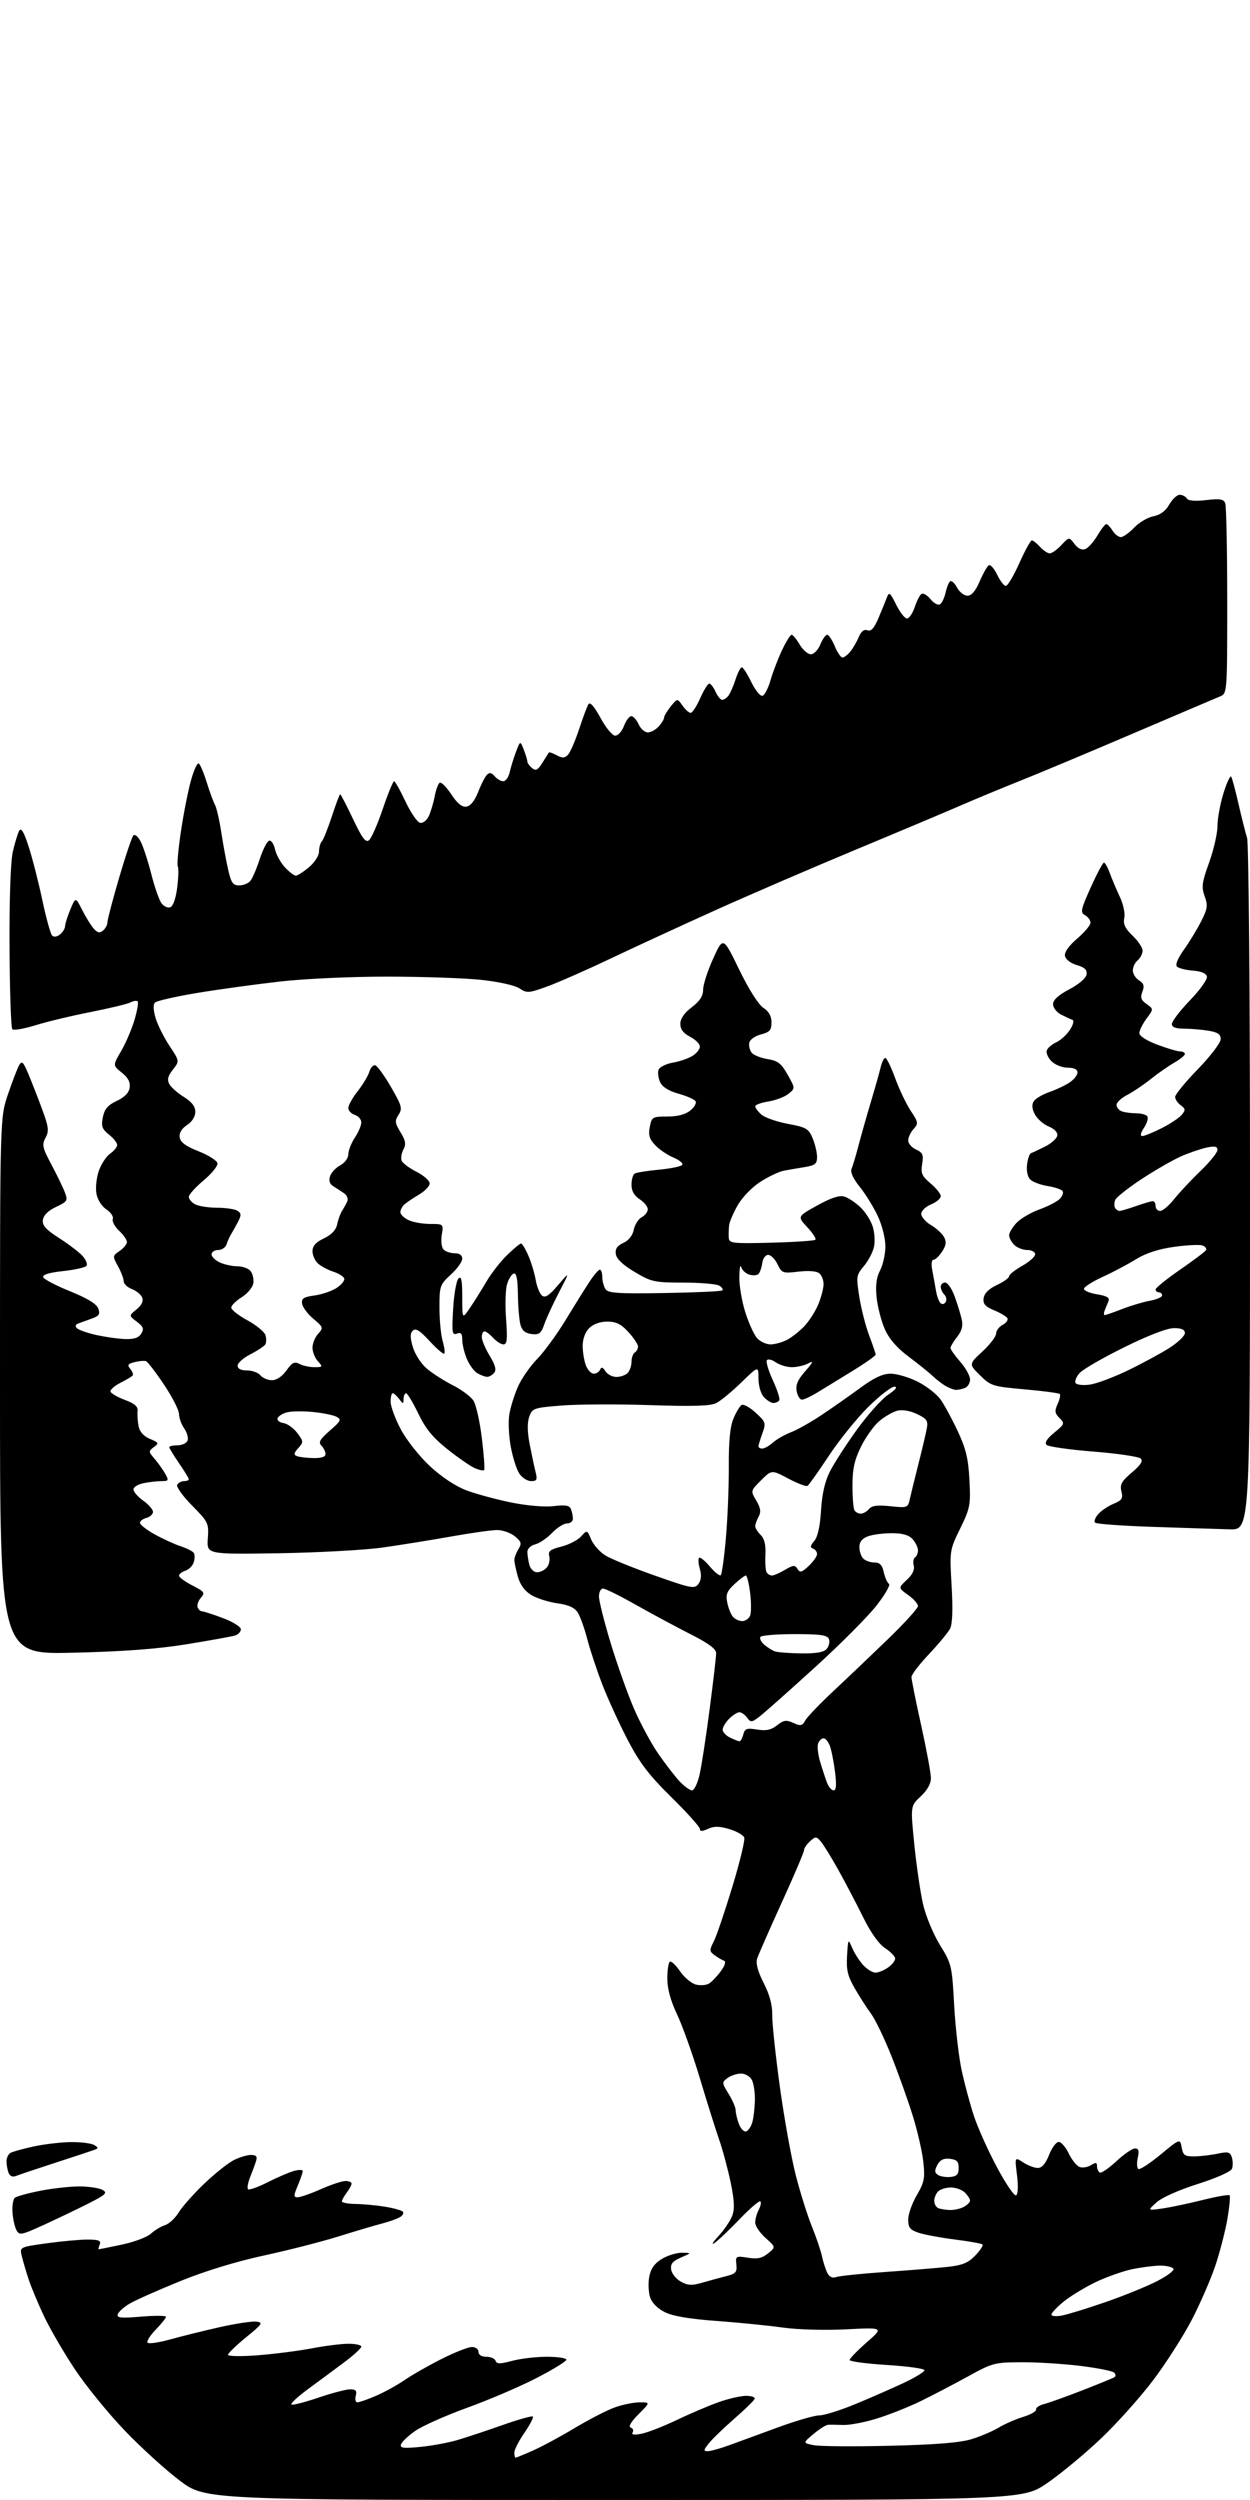 <?xml version="1.0" encoding="UTF-8" standalone="no"?>
<svg 
  version="1.1" 
  xmlns="http://www.w3.org/2000/svg" 
  xmlns:xlink="http://www.w3.org/1999/xlink" 
  xmlns:svg="http://www.w3.org/2000/svg"
  xmlns:rdf="http://www.w3.org/1999/02/22-rdf-syntax-ns#"
  xmlns:cc="http://creativecommons.org/ns#"
  xmlns:dc="http://purl.org/dc/elements/1.1/"
  viewBox="0 0 384 768"
  width="384"
  height="768"
>
<style>svg {background-color: white; }</style>"
<path stroke="none" fill="black" fill-rule="evenodd" d="M188.65,768.00C63.12,768.00 63.12,768.00 55.23,762.05C50.89,758.78 43.27,751.85 38.30,746.65C33.32,741.45 26.51,733.08 23.15,728.06C19.79,723.04 15.50,715.69 13.61,711.72C11.72,707.75 9.52,702.48 8.72,700.00C7.92,697.52 6.99,694.33 6.65,692.90C6.04,690.32 6.11,690.29 14.27,689.15C18.80,688.52 24.46,688.00 26.86,688.00C30.32,688.00 31.10,688.31 30.64,689.50C30.32,690.33 30.16,691.00 30.28,691.00C30.40,691.00 33.59,690.35 37.37,689.56C41.15,688.77 45.20,687.25 46.37,686.18C47.54,685.11 49.49,683.93 50.70,683.56C51.91,683.20 53.81,681.43 54.92,679.63C56.03,677.83 59.55,673.87 62.75,670.82C65.94,667.77 69.99,664.54 71.73,663.64C73.47,662.74 75.88,662.00 77.07,662.00C78.67,662.00 79.09,662.46 78.70,663.75C78.41,664.71 77.59,666.95 76.88,668.71C76.17,670.48 75.86,672.20 76.20,672.53C76.53,672.86 79.20,671.92 82.14,670.43C85.08,668.94 88.72,667.37 90.24,666.93C91.76,666.50 93.00,666.50 93.00,666.95C93.00,667.39 92.32,669.39 91.49,671.38C90.15,674.57 90.15,675.00 91.46,675.00C92.27,675.00 95.49,673.88 98.60,672.50C101.71,671.12 105.09,670.00 106.12,670.00C107.16,670.00 108.00,670.36 108.00,670.81C108.00,671.25 107.34,672.49 106.53,673.56C105.72,674.63 105.05,675.84 105.03,676.25C105.01,676.66 106.91,677.03 109.25,677.06C111.59,677.09 115.64,677.47 118.26,677.90C120.88,678.33 123.34,679.01 123.73,679.40C124.12,679.79 123.78,680.53 122.97,681.05C122.16,681.57 119.70,682.46 117.50,683.03C115.30,683.60 109.22,685.40 104.00,687.03C98.78,688.66 88.42,691.31 81.00,692.91C72.62,694.72 62.88,697.70 55.32,700.78C48.62,703.51 41.68,706.59 39.90,707.63C38.12,708.67 36.45,710.15 36.19,710.92C35.81,712.07 37.07,712.20 43.36,711.67C47.56,711.32 51.00,711.34 51.00,711.72C51.00,712.09 49.57,713.88 47.82,715.69C46.07,717.49 44.96,719.29 45.35,719.69C45.75,720.08 48.87,719.62 52.29,718.67C55.70,717.72 62.52,716.03 67.43,714.92C72.35,713.81 77.44,713.04 78.75,713.20C80.91,713.47 80.62,713.92 75.62,718.00C72.58,720.48 70.08,722.90 70.05,723.38C70.02,723.87 74.04,723.94 79.24,723.54C84.32,723.14 91.78,722.18 95.83,721.41C99.87,720.63 104.94,720.00 107.09,720.00C109.24,720.00 111.00,720.40 111.00,720.88C111.00,721.36 108.64,723.53 105.75,725.69C102.86,727.85 97.82,731.59 94.55,733.99C91.28,736.40 89.04,738.51 89.59,738.70C90.13,738.88 93.90,737.89 97.96,736.51C102.03,735.13 106.35,734.00 107.58,734.00C109.32,734.00 109.70,734.44 109.29,736.00C109.00,737.10 109.23,738.00 109.80,738.00C110.37,738.00 112.92,737.11 115.47,736.01C118.01,734.92 121.99,732.73 124.30,731.15C126.61,729.56 131.75,726.63 135.73,724.63C139.70,722.63 143.86,721.00 144.98,721.00C146.11,721.00 147.00,721.66 147.00,722.50C147.00,723.42 147.94,724.00 149.42,724.00C150.75,724.00 152.02,724.56 152.25,725.25C152.58,726.25 153.60,726.25 157.35,725.25C159.92,724.56 164.72,724.00 168.01,724.00C171.31,724.00 174.00,724.40 174.00,724.90C174.00,725.39 169.88,727.92 164.85,730.52C159.83,733.12 150.26,737.22 143.60,739.63C136.95,742.04 129.74,745.25 127.58,746.76C125.42,748.27 123.45,750.13 123.19,750.91C122.81,752.06 123.88,752.20 129.11,751.69C132.63,751.35 137.75,750.40 140.50,749.59C143.25,748.78 149.48,746.71 154.35,744.99C159.22,743.27 163.42,742.09 163.70,742.36C163.97,742.64 162.80,744.88 161.10,747.36C159.39,749.84 158.00,752.57 158.00,753.43C158.00,754.29 158.17,755.00 158.37,755.00C158.58,755.00 160.94,754.04 163.62,752.86C166.31,751.68 172.14,748.54 176.58,745.87C181.03,743.21 186.59,740.35 188.96,739.52C191.32,738.68 194.72,738.00 196.53,738.00C199.80,738.00 199.80,738.00 196.15,741.66C193.85,743.97 192.96,745.48 193.76,745.75C194.45,745.98 194.71,746.65 194.35,747.24C193.90,747.97 194.78,748.10 197.09,747.64C198.97,747.27 203.88,745.35 208.00,743.38C212.12,741.40 217.93,738.94 220.91,737.89C223.88,736.85 227.63,736.00 229.24,736.00C230.85,736.00 232.02,736.42 231.83,736.93C231.65,737.44 228.82,740.20 225.54,743.06C222.26,745.93 218.74,749.33 217.72,750.63C216.10,752.69 216.06,753.00 217.45,753.00C218.33,753.00 221.40,752.14 224.27,751.08C227.15,750.03 233.91,747.55 239.29,745.58C244.68,743.61 250.28,742.00 251.75,742.00C253.22,742.00 258.26,740.41 262.96,738.46C267.66,736.51 274.31,733.59 277.75,731.97C281.19,730.35 284.00,728.62 284.00,728.13C284.00,727.64 278.82,726.92 272.50,726.52C266.18,726.13 261.00,725.44 261.00,724.99C261.00,724.55 263.36,722.11 266.25,719.58C271.50,714.98 271.50,714.98 260.00,715.57C253.38,715.90 245.11,715.68 240.50,715.03C236.10,714.41 226.96,713.50 220.19,713.00C211.86,712.40 206.70,711.52 204.24,710.30C201.99,709.18 200.27,707.44 199.70,705.70C199.21,704.15 199.09,701.32 199.45,699.40C199.92,696.93 201.05,695.33 203.30,693.96C205.06,692.88 207.85,692.02 209.50,692.04C212.50,692.08 212.50,692.08 209.18,693.52C206.62,694.63 205.93,695.48 206.18,697.20C206.36,698.43 207.69,700.10 209.14,700.91C211.28,702.10 212.53,702.17 215.64,701.27C217.76,700.65 221.07,699.75 223.00,699.26C226.04,698.50 226.46,698.02 226.21,695.67C225.93,693.06 226.05,692.99 229.73,693.57C232.66,694.04 234.11,693.73 235.94,692.25C238.33,690.31 238.33,690.31 235.17,687.49C233.42,685.94 232.00,683.81 232.00,682.77C232.00,681.72 232.49,679.96 233.08,678.85C233.68,677.74 233.90,676.57 233.59,676.26C233.27,675.94 230.43,678.38 227.26,681.68C224.09,684.97 220.60,688.29 219.50,689.04C218.40,689.80 218.93,688.86 220.69,686.96C222.44,685.06 224.35,682.24 224.94,680.69C225.72,678.60 225.61,676.02 224.48,670.54C223.64,666.50 222.05,660.56 220.94,657.35C219.82,654.13 217.14,645.60 214.98,638.38C212.81,631.17 209.68,622.39 208.02,618.88C206.00,614.61 205.00,610.95 205.00,607.81C205.00,605.23 205.35,602.90 205.78,602.63C206.21,602.37 207.63,603.70 208.92,605.59C210.22,607.48 212.41,609.32 213.79,609.66C215.18,610.01 217.00,609.86 217.85,609.32C218.70,608.78 220.32,607.08 221.45,605.53C222.74,603.76 223.09,602.57 222.39,602.32C221.78,602.11 220.49,601.35 219.52,600.64C217.92,599.47 217.90,599.10 219.26,596.43C220.09,594.82 222.65,587.28 224.96,579.68C227.27,572.08 228.92,565.24 228.63,564.48C228.34,563.73 226.28,562.57 224.05,561.90C220.99,560.98 219.38,560.96 217.50,561.82C215.66,562.66 215.00,562.66 215.00,561.84C215.00,561.22 211.06,556.84 206.25,552.10C199.31,545.26 196.53,541.61 192.82,534.49C190.24,529.54 186.74,521.90 185.04,517.50C183.34,513.10 181.26,506.80 180.40,503.50C179.55,500.20 178.23,496.53 177.47,495.35C176.50,493.84 174.62,493.00 171.18,492.53C168.49,492.15 164.90,491.01 163.20,489.98C161.17,488.74 159.77,486.82 159.07,484.30C158.49,482.21 158.01,479.93 158.01,479.24C158.00,478.54 158.56,477.05 159.25,475.92C160.33,474.15 160.18,473.61 158.14,471.93C156.84,470.87 154.37,470.01 152.64,470.03C150.91,470.05 144.55,470.95 138.50,472.03C132.45,473.11 123.00,474.63 117.50,475.41C112.00,476.18 97.60,476.97 85.50,477.16C63.50,477.50 63.50,477.50 63.84,472.63C64.18,467.92 64.01,467.57 58.98,462.48C56.10,459.56 54.07,456.70 54.44,456.10C54.81,455.49 55.77,455.00 56.56,455.00C57.35,455.00 58.00,454.74 58.00,454.43C58.00,454.12 56.65,451.90 55.00,449.50C53.35,447.10 52.00,444.88 52.00,444.57C52.00,444.26 53.14,444.00 54.53,444.00C55.92,444.00 57.31,443.35 57.62,442.55C57.93,441.75 57.46,440.07 56.59,438.82C55.72,437.58 55.00,435.59 55.00,434.41C55.00,433.23 52.93,429.17 50.40,425.38C47.87,421.60 45.37,418.34 44.86,418.15C44.34,417.96 42.77,418.09 41.37,418.44C39.25,418.97 39.03,419.33 40.05,420.57C40.73,421.38 41.03,422.30 40.72,422.61C40.41,422.92 38.70,423.92 36.92,424.84C35.14,425.75 33.81,426.95 33.95,427.50C34.10,428.05 36.09,429.20 38.36,430.05C41.45,431.21 42.44,432.11 42.27,433.55C42.15,434.62 42.29,436.69 42.58,438.15C42.93,439.88 44.15,441.23 46.07,442.03C48.80,443.16 48.89,443.36 47.27,444.55C45.59,445.77 45.60,445.96 47.50,448.17C48.60,449.45 50.07,451.51 50.76,452.75C51.91,454.81 51.81,455.00 49.63,455.00C48.32,455.00 45.84,455.28 44.13,455.62C42.41,455.97 41.00,456.84 41.00,457.56C41.00,458.28 42.35,459.83 44.00,461.00C45.65,462.17 47.00,463.73 47.00,464.45C47.00,465.17 46.10,466.00 45.00,466.29C43.90,466.58 43.00,467.27 43.00,467.82C43.00,468.38 45.01,469.95 47.47,471.33C49.93,472.70 53.52,474.35 55.45,474.99C57.39,475.62 59.23,476.57 59.55,477.08C59.87,477.60 59.85,478.89 59.51,479.96C59.17,481.02 58.02,482.18 56.95,482.52C55.88,482.86 55.00,483.55 55.00,484.05C55.00,484.55 56.84,485.90 59.09,487.05C62.79,488.94 63.05,489.30 61.72,490.82C60.92,491.74 60.46,493.06 60.71,493.75C60.96,494.44 61.56,495.00 62.05,495.00C62.53,495.00 65.42,495.93 68.46,497.07C71.51,498.21 74.00,499.76 74.00,500.50C74.00,501.25 73.21,502.11 72.25,502.42C71.29,502.72 64.65,503.92 57.50,505.09C48.31,506.58 37.99,507.35 22.25,507.72C-0.00,508.24 -0.00,508.24 -0.00,425.79C-0.00,343.35 -0.00,343.35 2.43,336.22C3.76,332.30 5.30,328.28 5.85,327.30C6.72,325.75 7.12,326.13 8.75,330.00C9.79,332.48 11.68,337.34 12.96,340.80C14.96,346.23 15.10,347.44 13.99,349.52C12.84,351.67 13.04,352.59 15.79,357.75C17.49,360.94 19.35,364.78 19.92,366.28C20.88,368.83 20.71,369.12 17.23,370.76C14.84,371.88 13.39,373.30 13.18,374.72C12.94,376.46 14.03,377.68 18.18,380.35C21.11,382.23 24.33,384.69 25.35,385.82C26.36,386.95 26.93,388.30 26.61,388.82C26.29,389.34 23.07,390.08 19.46,390.47C15.16,390.93 13.02,391.57 13.26,392.34C13.47,392.98 17.18,394.93 21.52,396.68C26.83,398.83 29.66,400.55 30.18,401.96C30.82,403.68 30.46,404.25 28.23,405.06C26.73,405.61 24.86,406.29 24.08,406.56C23.18,406.88 23.01,407.41 23.62,408.02C24.15,408.55 26.81,409.49 29.54,410.10C32.27,410.71 36.25,411.28 38.38,411.36C41.13,411.46 42.59,410.98 43.38,409.71C44.30,408.24 44.06,407.58 42.04,406.04C39.57,404.17 39.57,404.17 41.95,402.24C43.50,400.98 44.11,399.73 43.69,398.64C43.34,397.72 41.91,396.54 40.53,396.01C39.14,395.48 38.00,394.40 38.00,393.61C38.00,392.81 37.21,390.74 36.25,389.00C34.54,385.89 34.55,385.80 36.75,384.29C37.99,383.45 39.00,382.21 39.00,381.55C39.00,380.89 37.91,379.32 36.57,378.07C35.24,376.81 34.37,375.19 34.65,374.47C34.93,373.74 34.04,372.42 32.68,371.53C31.25,370.59 29.96,368.56 29.62,366.70C29.30,364.94 29.63,361.79 30.35,359.71C31.08,357.63 32.64,355.24 33.83,354.40C35.03,353.57 36.00,352.37 36.00,351.73C36.00,351.10 34.86,349.66 33.47,348.54C31.34,346.83 31.04,345.97 31.60,343.19C32.11,340.68 33.14,339.48 35.89,338.19C38.30,337.06 39.61,335.70 39.84,334.10C40.07,332.44 39.34,331.05 37.41,329.51C34.64,327.30 34.64,327.30 37.21,322.90C38.62,320.48 40.47,316.18 41.31,313.34C42.15,310.50 42.59,307.93 42.29,307.62C41.99,307.32 41.01,307.46 40.12,307.93C39.23,308.40 33.69,309.74 27.81,310.90C21.93,312.06 14.29,313.90 10.83,314.98C7.37,316.05 4.20,316.60 3.79,316.19C3.38,315.78 2.99,304.43 2.93,290.97C2.86,275.88 3.25,264.62 3.95,261.59C4.57,258.89 5.45,256.01 5.91,255.20C6.50,254.14 7.34,255.55 8.81,260.11C9.95,263.62 11.84,271.00 13.00,276.50C14.16,282.00 15.52,286.91 16.01,287.41C16.55,287.95 17.53,287.80 18.46,287.04C19.31,286.33 20.00,285.19 20.00,284.50C20.00,283.81 20.72,281.51 21.61,279.39C23.22,275.54 23.22,275.54 25.23,279.52C26.33,281.71 27.93,284.29 28.77,285.25C29.93,286.57 30.63,286.72 31.65,285.87C32.39,285.26 33.00,284.12 33.00,283.34C33.00,282.57 34.61,276.43 36.57,269.72C38.54,263.00 40.52,257.11 40.99,256.64C41.45,256.16 42.47,257.05 43.27,258.64C44.06,260.21 45.51,264.70 46.50,268.60C47.50,272.51 48.89,276.50 49.61,277.48C50.32,278.45 51.54,279.01 52.33,278.70C53.19,278.37 54.02,275.96 54.44,272.60C54.83,269.54 54.90,266.65 54.62,266.19C54.33,265.73 54.76,260.88 55.58,255.42C56.39,249.97 57.78,242.92 58.66,239.77C59.53,236.62 60.61,234.26 61.05,234.53C61.49,234.80 62.58,237.38 63.48,240.26C64.37,243.14 65.52,246.26 66.02,247.19C66.53,248.12 67.41,251.95 67.98,255.69C68.55,259.44 69.51,264.64 70.11,267.25C71.02,271.21 71.58,272.00 73.48,272.00C74.73,272.00 76.28,271.37 76.91,270.61C77.55,269.84 78.84,266.84 79.78,263.93C80.73,261.03 82.02,258.48 82.66,258.27C83.30,258.06 84.11,259.23 84.47,260.87C84.83,262.50 86.20,265.00 87.51,266.42C88.83,267.84 90.34,269.00 90.88,269.00C91.41,269.00 93.23,267.83 94.92,266.41C96.65,264.96 98.00,262.85 98.00,261.61C98.00,260.39 98.39,258.97 98.88,258.45C99.36,257.93 100.74,254.46 101.96,250.75C103.17,247.04 104.32,244.00 104.50,244.00C104.69,244.00 106.47,247.42 108.45,251.60C111.30,257.59 112.34,258.97 113.38,258.10C114.11,257.50 116.00,253.18 117.59,248.50C119.17,243.83 120.74,240.00 121.06,240.00C121.38,240.00 122.96,242.81 124.57,246.24C126.18,249.67 128.21,252.61 129.07,252.78C129.96,252.95 131.13,252.01 131.76,250.63C132.37,249.28 133.18,246.56 133.55,244.58C133.92,242.60 134.61,240.74 135.08,240.45C135.54,240.16 137.14,241.77 138.63,244.01C140.50,246.85 141.93,248.00 143.29,247.80C144.54,247.61 145.85,245.97 146.90,243.28C147.80,240.96 149.02,238.58 149.61,237.99C150.38,237.22 151.05,237.36 151.96,238.46C152.67,239.31 153.86,240.00 154.60,240.00C155.35,240.00 156.23,238.76 156.57,237.25C156.90,235.74 157.77,232.93 158.50,231.00C159.82,227.50 159.82,227.50 160.91,230.32C161.51,231.86 162.00,233.50 162.00,233.94C162.00,234.39 162.64,235.29 163.43,235.94C164.59,236.91 165.20,236.60 166.63,234.32C167.60,232.77 168.49,231.35 168.61,231.17C168.73,230.99 169.82,231.37 171.03,232.02C172.77,232.95 173.50,232.91 174.50,231.85C175.19,231.11 176.72,227.57 177.90,224.00C179.07,220.43 180.37,216.96 180.79,216.31C181.27,215.55 182.61,217.09 184.49,220.56C186.12,223.58 188.13,226.00 189.00,226.00C189.86,226.00 191.07,224.65 191.69,223.00C192.32,221.35 193.33,220.00 193.93,220.00C194.54,220.00 195.56,221.12 196.18,222.50C196.81,223.88 198.08,225.00 199.01,225.00C199.93,225.00 201.43,224.18 202.35,223.17C203.26,222.17 204.01,220.93 204.02,220.42C204.03,219.91 204.95,218.38 206.06,217.00C208.08,214.50 208.08,214.50 209.66,216.75C210.53,217.99 211.66,219.00 212.18,219.00C212.69,219.00 214.01,216.97 215.10,214.50C216.20,212.03 217.45,210.00 217.89,210.00C218.32,210.00 219.19,211.13 219.82,212.50C220.44,213.88 221.36,215.00 221.86,215.00C222.35,215.00 223.20,214.44 223.75,213.75C224.29,213.06 225.28,210.81 225.95,208.75C226.61,206.69 227.48,205.00 227.88,205.00C228.28,205.00 229.60,207.06 230.82,209.58C232.05,212.09 233.59,213.97 234.25,213.75C234.91,213.53 236.03,211.36 236.72,208.92C237.42,206.49 239.00,202.36 240.23,199.75C241.46,197.14 242.79,195.00 243.18,195.00C243.57,195.00 244.68,196.35 245.66,198.00C246.63,199.65 248.18,201.00 249.09,201.00C250.01,201.00 251.32,199.65 252.00,198.00C252.68,196.35 253.63,195.00 254.11,195.00C254.58,195.00 255.63,196.57 256.44,198.50C257.24,200.42 258.30,202.00 258.79,202.00C259.29,202.00 260.35,201.21 261.15,200.25C261.96,199.29 263.14,197.27 263.78,195.77C264.56,193.93 265.44,193.23 266.48,193.63C267.59,194.06 268.53,193.00 269.87,189.86C270.89,187.46 272.06,184.60 272.47,183.50C273.11,181.76 273.47,182.05 275.30,185.75C276.45,188.09 277.95,190.00 278.62,190.00C279.29,190.00 280.36,188.43 281.00,186.51C281.63,184.60 282.58,182.76 283.10,182.44C283.63,182.11 284.87,182.85 285.87,184.08C286.86,185.31 288.16,186.02 288.76,185.65C289.36,185.28 290.14,183.64 290.50,182.00C290.86,180.36 291.50,178.81 291.93,178.55C292.35,178.28 293.29,179.18 294.02,180.53C294.74,181.89 296.18,183.00 297.20,183.00C298.46,183.00 299.69,181.56 300.95,178.61C301.99,176.20 303.25,173.97 303.75,173.65C304.26,173.34 305.41,174.64 306.32,176.54C307.23,178.44 308.43,180.00 308.99,180.00C309.55,180.00 311.42,176.85 313.14,173.00C314.86,169.15 316.59,166.00 316.98,166.00C317.37,166.00 318.50,166.90 319.50,168.00C320.50,169.10 321.84,170.00 322.48,170.00C323.12,170.00 324.73,168.86 326.04,167.46C328.43,164.92 328.43,164.92 330.09,167.11C331.14,168.52 332.34,169.08 333.39,168.68C334.30,168.33 335.97,166.46 337.12,164.52C338.26,162.59 339.49,161.00 339.86,161.00C340.22,161.00 341.08,161.90 341.77,163.00C342.45,164.10 343.60,165.00 344.32,165.00C345.04,165.00 346.88,163.69 348.41,162.09C349.94,160.49 352.61,158.92 354.35,158.59C356.44,158.19 358.07,156.98 359.20,154.99C360.14,153.35 361.58,152.00 362.39,152.00C363.21,152.00 364.19,152.50 364.58,153.12C365.03,153.85 367.09,154.03 370.53,153.63C374.78,153.13 375.90,153.31 376.39,154.59C376.73,155.45 377.00,168.96 377.00,184.60C377.00,213.04 377.00,213.04 374.75,213.96C373.51,214.47 361.48,219.60 348.00,225.36C334.52,231.13 319.00,237.63 313.50,239.82C308.00,242.01 299.90,245.37 295.50,247.28C291.10,249.20 276.48,255.36 263.00,260.97C249.53,266.58 229.95,275.02 219.50,279.74C209.05,284.46 194.61,291.12 187.40,294.55C180.20,297.98 171.54,301.79 168.17,303.02C162.41,305.12 161.88,305.15 159.55,303.62C158.10,302.68 153.15,301.58 147.78,301.01C142.67,300.47 129.72,300.03 119.00,300.02C107.96,300.01 93.64,300.66 86.00,301.53C78.58,302.37 67.12,303.95 60.53,305.04C53.95,306.14 48.14,307.46 47.62,307.98C47.01,308.59 47.08,310.34 47.81,312.77C48.44,314.87 50.36,318.70 52.06,321.28C55.17,325.97 55.17,325.97 53.11,328.59C51.57,330.54 51.29,331.67 52.01,333.02C52.54,334.01 54.56,335.80 56.49,336.99C58.92,338.50 60.00,339.90 60.00,341.56C60.00,343.02 59.01,344.60 57.45,345.62C55.80,346.71 55.01,348.04 55.20,349.39C55.41,350.89 57.06,352.11 61.00,353.67C64.03,354.88 66.64,356.52 66.80,357.33C66.97,358.14 65.06,360.52 62.55,362.62C60.05,364.71 58.00,366.99 58.00,367.68C58.00,368.37 58.87,369.40 59.93,369.96C61.00,370.53 64.04,371.01 66.68,371.02C69.33,371.02 72.15,371.44 72.94,371.94C74.11,372.68 74.16,373.30 73.20,375.18C72.55,376.46 71.59,378.18 71.08,379.00C70.57,379.82 69.90,381.29 69.60,382.25C69.31,383.21 68.15,384.00 67.03,384.00C65.91,384.00 65.00,384.60 65.00,385.34C65.00,386.08 66.15,387.20 67.55,387.84C68.95,388.48 71.37,389.00 72.92,389.00C74.48,389.00 76.29,389.65 76.95,390.44C77.61,391.24 78.01,392.92 77.83,394.18C77.65,395.44 76.06,397.37 74.29,398.48C72.52,399.59 71.06,401.03 71.04,401.69C71.02,402.34 73.24,404.09 75.98,405.59C78.72,407.08 81.22,409.13 81.54,410.14C81.87,411.15 81.84,412.44 81.50,413.01C81.15,413.57 79.09,414.93 76.93,416.03C74.77,417.14 73.00,418.71 73.00,419.52C73.00,420.48 74.00,421.00 75.88,421.00C77.46,421.00 79.32,421.67 80.00,422.50C80.68,423.32 82.28,424.00 83.55,424.00C84.98,424.00 86.68,422.85 88.00,421.00C89.74,418.55 90.48,418.19 92.00,419.00C93.03,419.55 95.09,420.00 96.59,420.00C99.16,420.00 99.22,419.90 97.65,418.17C96.74,417.17 96.00,415.29 96.00,414.00C96.00,412.71 96.78,410.80 97.73,409.74C99.39,407.91 99.33,407.72 96.29,405.16C94.55,403.70 92.98,401.61 92.81,400.52C92.55,398.89 93.22,398.44 96.62,397.97C98.89,397.66 101.95,396.61 103.43,395.64C104.91,394.67 105.96,393.37 105.75,392.75C105.54,392.13 104.05,391.20 102.44,390.68C100.82,390.16 98.71,389.05 97.75,388.21C96.79,387.38 96.00,385.66 96.00,384.39C96.00,382.75 97.00,381.62 99.51,380.43C101.84,379.32 103.21,377.88 103.57,376.13C103.87,374.68 104.55,372.82 105.07,372.00C105.59,371.18 106.31,369.87 106.67,369.11C107.03,368.33 106.62,367.22 105.75,366.61C104.88,366.00 103.40,365.03 102.45,364.46C101.29,363.76 100.94,362.76 101.38,361.37C101.74,360.24 103.15,358.72 104.52,357.99C105.93,357.23 107.00,355.77 107.01,354.58C107.01,353.44 107.91,351.15 109.00,349.50C110.09,347.85 110.99,345.74 110.99,344.82C111.00,343.89 110.10,342.85 109.00,342.50C107.90,342.15 107.00,341.19 107.00,340.37C107.00,339.55 108.30,337.22 109.90,335.19C111.49,333.16 113.11,330.46 113.48,329.19C113.86,327.93 114.69,327.06 115.33,327.28C115.96,327.49 118.14,330.52 120.15,334.00C123.45,339.71 123.68,340.56 122.44,342.45C121.23,344.30 121.30,344.97 123.04,347.83C124.61,350.40 124.79,351.52 123.93,353.12C123.34,354.24 123.08,355.78 123.37,356.53C123.66,357.29 125.72,358.84 127.95,359.98C130.18,361.11 132.00,362.71 132.00,363.54C132.00,364.36 130.54,365.90 128.75,366.96C126.96,368.01 124.94,369.38 124.25,369.98C123.56,370.58 123.00,371.66 123.00,372.38C123.00,373.09 124.15,374.20 125.55,374.84C126.95,375.48 129.93,376.00 132.18,376.00C136.26,376.00 136.26,376.00 135.71,379.38C135.40,381.29 135.65,383.25 136.28,383.88C136.90,384.50 138.43,385.00 139.70,385.00C141.19,385.00 142.00,385.59 142.00,386.68C142.00,387.60 140.43,389.80 138.50,391.56C135.15,394.63 135.00,395.07 135.00,401.64C135.00,405.42 135.44,410.06 135.98,411.94C136.52,413.83 136.75,415.58 136.48,415.85C136.22,416.12 134.19,414.38 131.98,411.98C128.95,408.70 127.68,407.92 126.82,408.78C125.95,409.65 125.96,410.91 126.85,413.89C127.50,416.07 129.44,419.04 131.16,420.48C132.88,421.93 136.46,424.21 139.12,425.56C141.79,426.91 144.62,429.02 145.43,430.26C146.24,431.49 147.41,436.70 148.03,441.83C148.66,446.97 148.97,451.37 148.72,451.61C148.48,451.86 147.20,451.59 145.89,451.03C144.57,450.46 140.80,447.86 137.50,445.24C132.97,441.64 130.77,438.96 128.50,434.25C126.85,430.83 125.16,428.02 124.75,428.01C124.34,428.01 123.99,428.79 123.97,429.75C123.94,431.42 123.87,431.42 122.61,429.75C121.88,428.79 120.99,428.00 120.64,428.00C120.29,428.00 120.00,429.17 120.00,430.61C120.00,432.05 121.42,435.89 123.16,439.15C124.93,442.46 128.89,447.46 132.13,450.46C135.72,453.78 140.00,456.61 143.37,457.87C146.36,458.98 152.52,460.65 157.06,461.57C161.90,462.55 167.27,463.01 170.07,462.68C173.78,462.24 174.96,462.45 175.41,463.64C175.74,464.48 176.00,465.80 176.00,466.58C176.00,467.36 175.18,468.00 174.19,468.00C173.19,468.00 171.12,469.31 169.58,470.92C168.04,472.52 165.71,474.11 164.39,474.44C163.01,474.78 162.01,475.77 162.01,476.77C162.02,477.72 162.30,479.51 162.63,480.75C162.97,482.00 164.01,483.00 164.99,483.00C165.96,483.00 167.31,482.33 168.00,481.51C168.68,480.68 169.01,479.15 168.73,478.09C168.33,476.53 169.01,475.98 172.43,475.12C174.74,474.54 177.47,473.14 178.50,472.01C180.36,469.95 180.36,469.95 181.62,472.95C182.32,474.61 184.31,476.82 186.04,477.88C187.77,478.93 194.62,481.71 201.25,484.05C212.44,487.99 213.40,488.18 214.56,486.58C215.40,485.44 215.55,483.90 215.00,482.01C214.55,480.44 214.44,478.89 214.76,478.57C215.08,478.25 216.57,479.45 218.07,481.24C219.58,483.03 221.09,484.23 221.43,483.89C221.77,483.55 222.48,478.38 223.00,472.39C223.53,466.40 223.92,456.52 223.89,450.43C223.84,442.77 224.28,438.26 225.31,435.80C226.13,433.84 227.26,431.96 227.82,431.61C228.39,431.26 230.33,432.32 232.13,433.97C235.24,436.82 235.35,437.14 234.21,440.31C233.54,442.14 233.00,443.95 233.00,444.32C233.00,444.69 233.53,445.00 234.19,445.00C234.84,445.00 236.30,444.17 237.44,443.16C238.57,442.15 241.07,440.72 243.00,439.98C244.93,439.24 249.20,436.83 252.50,434.62C255.80,432.41 261.14,428.67 264.36,426.30C268.57,423.21 271.18,422.00 273.64,422.00C275.53,422.00 279.26,423.11 281.95,424.47C284.63,425.83 287.77,428.28 288.93,429.91C290.10,431.54 292.47,435.92 294.21,439.64C296.74,445.04 297.47,448.08 297.81,454.63C298.21,462.31 298.03,463.28 294.98,469.55C291.72,476.22 291.71,476.31 292.34,487.23C292.76,494.54 292.59,498.91 291.85,500.35C291.23,501.53 288.31,505.05 285.36,508.18C282.41,511.30 280.00,514.45 280.00,515.19C280.00,515.93 281.34,522.60 282.98,530.01C284.62,537.43 285.97,544.71 285.98,546.20C285.99,547.95 284.89,549.93 282.84,551.85C279.69,554.80 279.69,554.80 280.88,566.65C281.54,573.17 282.75,581.42 283.57,585.00C284.39,588.58 286.72,594.20 288.75,597.50C292.34,603.32 292.46,603.87 293.12,616.00C293.50,622.88 294.53,631.88 295.42,636.00C296.31,640.12 298.00,646.42 299.18,650.00C300.35,653.58 303.53,660.66 306.25,665.75C308.96,670.84 311.62,674.74 312.15,674.41C312.73,674.05 312.84,671.54 312.42,668.20C311.72,662.59 311.72,662.59 314.32,664.29C315.76,665.23 317.78,666.00 318.81,666.00C320.08,666.00 321.21,664.69 322.27,662.00C323.13,659.80 324.47,658.00 325.23,658.00C326.00,658.00 327.39,659.59 328.31,661.53C329.24,663.47 330.73,665.34 331.63,665.69C332.53,666.03 334.11,665.79 335.13,665.15C336.63,664.21 337.00,664.27 337.00,665.43C337.00,666.23 337.38,667.12 337.84,667.40C338.30,667.68 340.59,666.14 342.92,663.96C345.26,661.78 347.84,660.00 348.66,660.00C349.79,660.00 350.00,660.71 349.52,662.90C349.17,664.50 349.26,666.04 349.71,666.32C350.17,666.60 353.23,664.61 356.52,661.89C362.50,656.95 362.50,656.95 363.02,659.73C363.47,662.14 363.99,662.49 367.02,662.44C368.93,662.40 372.14,662.02 374.15,661.59C377.28,660.93 377.90,661.09 378.43,662.77C378.77,663.84 378.78,665.41 378.46,666.25C378.12,667.12 373.64,669.12 367.96,670.92C362.19,672.74 356.88,675.11 355.27,676.58C352.50,679.10 352.50,679.10 357.00,678.46C359.48,678.11 365.04,676.94 369.37,675.86C373.69,674.78 377.45,674.12 377.73,674.39C378.00,674.67 377.69,677.95 377.05,681.70C376.40,685.44 374.74,691.86 373.37,695.97C371.99,700.08 368.77,707.51 366.21,712.47C363.64,717.44 358.31,725.81 354.35,731.07C350.39,736.33 343.15,744.43 338.27,749.07C333.39,753.71 325.97,759.86 321.79,762.75C314.17,768.00 314.17,768.00 188.65,768.00zM273.50,751.34C287.54,751.00 294.99,750.39 298.50,749.30C301.25,748.45 305.00,746.85 306.82,745.75C308.65,744.65 312.03,743.17 314.32,742.47C316.62,741.77 318.40,740.75 318.28,740.20C318.16,739.65 319.27,738.90 320.73,738.53C322.19,738.16 327.47,736.27 332.45,734.33C337.43,732.39 341.88,730.57 342.34,730.29C342.80,730.00 342.77,729.37 342.27,728.87C341.77,728.37 337.12,727.45 331.93,726.81C326.75,726.17 318.61,725.66 313.86,725.68C305.57,725.71 304.90,725.88 297.36,730.04C293.04,732.42 286.54,735.81 282.92,737.59C279.31,739.36 273.23,741.78 269.42,742.96C265.62,744.14 260.93,745.04 259.00,744.95C257.07,744.87 254.97,744.85 254.33,744.90C253.68,744.96 251.68,746.24 249.88,747.75C246.60,750.50 246.60,750.50 250.05,751.17C251.95,751.53 262.50,751.61 273.50,751.34zM326.25,711.33C328.04,710.98 333.97,709.16 339.43,707.27C344.90,705.39 352.00,702.51 355.22,700.89C358.44,699.26 360.81,697.50 360.48,696.97C360.15,696.43 358.36,696.00 356.49,696.00C354.62,696.00 350.71,696.50 347.80,697.10C344.88,697.71 339.76,699.54 336.40,701.16C333.05,702.79 328.66,705.48 326.65,707.14C324.64,708.79 323.00,710.55 323.00,711.05C323.00,711.54 324.46,711.67 326.25,711.33zM256.79,699.53C257.69,699.18 264.52,698.47 271.96,697.95C279.41,697.43 288.06,696.72 291.18,696.38C295.66,695.89 297.44,695.15 299.61,692.89C301.12,691.31 302.12,689.79 301.84,689.51C301.56,689.22 297.76,688.54 293.41,687.99C289.06,687.44 284.04,686.51 282.25,685.92C279.55,685.02 279.00,684.34 279.00,681.85C279.00,680.20 280.19,676.83 281.64,674.36C283.94,670.42 284.19,669.15 283.65,664.18C283.32,661.06 281.86,654.67 280.41,650.00C278.96,645.33 276.01,637.06 273.85,631.63C271.69,626.21 268.88,620.36 267.60,618.63C266.32,616.91 264.06,613.39 262.58,610.82C260.40,607.02 259.95,605.14 260.22,600.82C260.54,595.50 260.54,595.50 261.84,598.50C262.55,600.15 264.08,602.51 265.24,603.75C266.40,604.99 268.07,606.00 268.95,606.00C269.83,606.00 271.56,605.30 272.78,604.44C274.00,603.59 275.00,602.35 275.00,601.69C275.00,601.04 273.62,599.60 271.94,598.50C270.00,597.23 267.52,593.75 265.17,589.00C263.13,584.88 259.71,578.35 257.57,574.50C255.43,570.65 253.00,566.71 252.18,565.74C250.78,564.10 250.55,564.09 248.84,565.65C247.83,566.56 247.00,567.80 246.99,568.40C246.99,569.01 243.90,576.26 240.13,584.51C236.37,592.77 232.97,600.51 232.59,601.70C232.13,603.16 232.80,605.63 234.61,609.19C236.43,612.77 237.29,615.96 237.23,619.00C237.19,621.48 238.25,631.46 239.59,641.19C240.93,650.91 243.15,663.19 244.52,668.47C245.89,673.75 248.09,680.73 249.41,683.98C250.74,687.24 252.14,691.38 252.53,693.20C252.92,695.01 253.67,697.32 254.20,698.33C254.80,699.48 255.76,699.92 256.79,699.53zM13.28,683.57C6.49,686.66 5.94,686.76 5.04,685.08C4.52,684.09 3.97,681.65 3.84,679.65C3.70,677.65 4.02,675.63 4.55,675.17C5.07,674.72 8.65,673.73 12.50,672.98C16.35,672.24 21.79,671.65 24.59,671.67C27.39,671.70 30.51,672.18 31.52,672.75C33.12,673.65 32.51,674.22 26.96,677.02C23.44,678.80 17.28,681.74 13.28,683.57zM291.82,678.92C293.09,678.96 295.00,678.53 296.07,677.96C297.13,677.40 298.00,676.53 298.00,676.04C298.00,675.54 297.29,674.44 296.43,673.57C295.56,672.71 293.63,672.00 292.13,672.00C290.63,672.00 288.86,672.54 288.20,673.20C287.54,673.86 287.00,675.17 287.00,676.12C287.00,677.06 287.56,678.06 288.25,678.34C288.94,678.62 290.54,678.88 291.82,678.92zM4.88,668.47C3.86,668.87 3.02,668.51 2.63,667.48C2.28,666.57 2.00,665.00 2.00,663.98C2.00,662.95 2.52,661.80 3.16,661.40C3.80,661.01 7.06,660.10 10.41,659.38C13.76,658.66 18.98,658.06 22.00,658.05C25.02,658.04 28.16,658.45 28.97,658.96C30.27,659.78 30.27,659.96 28.97,660.44C28.16,660.74 22.78,662.53 17.00,664.40C11.22,666.28 5.77,668.11 4.88,668.47zM292.00,668.76C293.93,668.56 294.50,667.93 294.50,666.00C294.50,664.03 293.93,663.43 291.82,663.19C289.89,662.97 288.81,663.49 287.96,665.07C287.04,666.80 287.08,667.44 288.15,668.14C288.89,668.62 290.62,668.90 292.00,668.76zM229.23,654.76C229.90,654.53 230.75,653.26 231.12,651.93C231.50,650.59 231.85,647.56 231.90,645.18C231.96,642.81 231.53,640.00 230.96,638.93C230.40,637.87 228.91,637.00 227.66,637.00C226.41,637.00 224.55,637.61 223.52,638.36C221.72,639.68 221.73,639.83 223.83,643.23C225.02,645.16 226.00,647.44 226.00,648.30C226.00,649.16 226.45,651.06 227.01,652.52C227.56,653.97 228.56,654.98 229.23,654.76zM212.59,550.00C213.25,550.00 214.29,547.86 214.89,545.25C215.50,542.64 216.89,533.59 217.99,525.13C219.10,516.68 220.00,508.92 220.00,507.89C220.00,506.56 217.76,504.89 212.25,502.09C207.99,499.93 200.45,495.88 195.50,493.09C190.55,490.29 185.94,488.00 185.25,488.00C184.56,488.00 184.00,489.10 184.00,490.44C184.00,491.78 185.61,498.20 187.58,504.69C189.54,511.19 192.75,520.22 194.70,524.76C196.65,529.30 200.04,535.60 202.23,538.76C204.42,541.92 207.37,545.74 208.79,547.25C210.21,548.76 211.92,550.00 212.59,550.00zM256.09,550.00C256.89,550.00 257.02,548.32 256.52,544.32C256.13,541.19 255.41,537.59 254.93,536.32C254.45,535.04 253.57,534.00 252.99,534.00C252.41,534.00 251.67,534.71 251.33,535.58C251.00,536.44 251.28,539.00 251.96,541.27C252.64,543.53 253.59,546.42 254.07,547.69C254.56,548.96 255.46,550.00 256.09,550.00zM227.13,534.93C227.48,534.97 228.02,534.04 228.33,532.86C228.81,531.01 229.39,530.80 232.59,531.32C235.37,531.77 236.89,531.45 238.71,530.01C240.75,528.41 241.54,528.29 243.72,529.28C245.96,530.30 246.45,530.20 247.40,528.49C248.01,527.41 251.88,523.37 256.00,519.52C260.12,515.67 267.66,508.49 272.75,503.57C277.84,498.65 282.00,494.07 282.00,493.38C282.00,492.70 280.63,491.16 278.96,489.97C275.92,487.81 275.92,487.81 278.56,485.35C280.29,483.75 281.03,482.23 280.70,480.95C280.42,479.88 280.60,478.75 281.09,478.44C281.59,478.13 282.00,477.16 282.00,476.27C282.00,475.38 281.26,473.83 280.35,472.83C279.18,471.54 277.27,471.00 273.91,471.00C271.28,471.00 267.98,471.44 266.57,471.98C264.83,472.64 264.00,473.70 264.00,475.28C264.00,476.55 264.54,478.14 265.20,478.80C265.86,479.46 267.40,480.00 268.62,480.00C270.27,480.00 271.01,480.76 271.50,482.99C271.86,484.63 272.58,486.24 273.09,486.56C273.61,486.87 271.88,489.88 269.26,493.23C266.64,496.59 258.20,505.07 250.50,512.08C242.80,519.09 235.20,525.84 233.62,527.09C230.96,529.18 230.64,529.22 229.51,527.68C228.83,526.75 227.77,526.00 227.14,526.00C226.51,526.00 225.10,526.90 224.00,528.00C222.90,529.10 222.00,530.61 222.00,531.35C222.00,532.09 223.01,533.18 224.25,533.78C225.49,534.38 226.79,534.90 227.13,534.93zM246.13,507.92C250.85,507.98 253.11,507.57 253.99,506.51C254.67,505.69 254.96,504.34 254.64,503.51C254.18,502.30 252.07,502.00 244.09,502.00C238.61,502.00 233.88,502.39 233.58,502.87C233.29,503.34 233.82,504.41 234.77,505.24C235.72,506.06 237.18,506.99 238.00,507.29C238.82,507.59 242.48,507.88 246.13,507.92zM228.02,498.00C228.99,498.00 230.08,497.23 230.44,496.30C230.80,495.36 230.80,492.21 230.43,489.30C230.07,486.38 229.48,484.00 229.12,484.00C228.77,484.00 227.20,485.18 225.64,486.63C223.32,488.78 222.91,489.82 223.41,492.29C223.74,493.95 224.51,495.91 225.13,496.65C225.74,497.39 227.04,498.00 228.02,498.00zM237.15,484.00C237.72,484.00 239.52,483.22 241.14,482.26C243.69,480.75 244.21,480.71 244.99,481.98C245.75,483.21 246.31,483.06 248.45,481.05C249.85,479.73 251.00,478.09 251.00,477.41C251.00,476.73 250.44,475.97 249.75,475.73C248.82,475.40 248.91,474.81 250.13,473.40C251.20,472.15 251.92,468.94 252.22,464.00C252.54,458.89 253.41,455.07 254.97,452.00C256.23,449.52 259.94,443.78 263.21,439.23C266.49,434.68 270.81,429.84 272.81,428.48C275.17,426.88 275.85,426.00 274.74,426.00C273.79,426.00 270.17,428.81 266.70,432.25C263.22,435.69 257.78,442.44 254.60,447.25C251.42,452.06 248.48,456.21 248.06,456.47C247.64,456.73 244.99,455.71 242.17,454.22C237.06,451.50 237.06,451.50 233.81,454.74C230.56,457.98 230.56,457.98 232.32,460.97C233.67,463.24 233.84,464.43 233.05,465.92C232.47,466.99 232.00,468.32 232.00,468.86C232.00,469.41 232.76,470.61 233.68,471.54C234.84,472.70 235.29,474.59 235.13,477.63C235.01,480.05 235.18,482.48 235.51,483.02C235.85,483.56 236.58,484.00 237.15,484.00zM377.75,469.81C374.31,469.71 363.77,469.38 354.33,469.06C344.89,468.75 336.83,468.17 336.42,467.76C336.01,467.35 336.46,466.15 337.41,465.10C338.36,464.04 340.49,462.62 342.14,461.94C344.68,460.89 345.04,460.31 344.50,458.16C343.98,456.06 344.53,455.05 347.68,452.38C350.37,450.11 351.19,448.84 350.45,448.08C349.87,447.49 343.35,446.52 335.95,445.93C328.55,445.34 322.05,444.42 321.50,443.87C320.84,443.21 321.63,441.95 323.86,440.12C327.06,437.50 327.14,437.28 325.48,435.62C324.02,434.17 323.93,433.45 324.90,431.31C325.55,429.90 325.85,428.51 325.56,428.23C325.28,427.95 320.43,427.31 314.78,426.81C304.95,425.94 304.35,425.75 301.05,422.48C297.60,419.06 297.60,419.06 301.80,415.19C304.11,413.05 306.00,410.58 306.00,409.69C306.00,408.80 306.91,407.58 308.03,406.99C309.14,406.39 309.79,405.47 309.46,404.93C309.13,404.40 307.29,403.31 305.36,402.51C302.61,401.36 301.92,400.56 302.18,398.77C302.39,397.30 303.80,395.90 306.25,394.75C308.31,393.78 310.00,392.57 310.00,392.06C310.00,391.55 311.80,390.12 314.00,388.88C316.20,387.64 318.00,386.04 318.00,385.32C318.00,384.59 316.91,384.00 315.57,384.00C314.24,384.00 312.44,383.29 311.57,382.43C310.71,381.56 310.00,380.24 310.00,379.48C310.00,378.73 311.01,377.02 312.25,375.69C313.49,374.36 316.65,372.50 319.27,371.55C321.89,370.60 324.71,369.15 325.53,368.33C326.35,367.51 326.76,366.43 326.45,365.92C326.14,365.42 324.08,364.72 321.88,364.36C319.67,364.01 317.24,363.10 316.48,362.34C315.67,361.52 315.27,359.64 315.51,357.74C315.73,355.98 316.27,354.41 316.71,354.26C317.14,354.12 319.07,353.21 321.00,352.25C322.92,351.29 324.63,349.78 324.79,348.89C324.98,347.90 323.98,346.82 322.18,346.07C320.58,345.41 318.67,343.74 317.93,342.37C317.03,340.68 316.91,339.37 317.56,338.34C318.09,337.49 320.20,336.23 322.25,335.52C324.30,334.82 327.11,333.50 328.49,332.60C329.87,331.69 331.00,330.29 331.00,329.48C331.00,328.50 329.98,328.00 328.00,328.00C326.34,328.00 324.11,327.11 323.02,326.02C321.94,324.94 321.28,323.42 321.58,322.66C321.87,321.90 323.19,320.78 324.50,320.18C325.82,319.58 327.70,317.87 328.68,316.37C329.66,314.88 330.02,313.50 329.48,313.31C328.94,313.12 327.38,312.40 326.00,311.70C324.62,311.01 323.50,309.57 323.50,308.49C323.50,307.18 325.12,305.70 328.50,303.91C331.45,302.36 333.62,300.49 333.79,299.36C334.01,297.94 333.22,297.18 330.79,296.47C328.89,295.91 327.36,294.73 327.16,293.67C326.95,292.51 328.31,290.57 330.91,288.34C333.16,286.42 335.00,284.23 335.00,283.47C335.00,282.72 334.25,281.68 333.33,281.16C331.82,280.32 331.99,279.49 335.08,272.61C336.96,268.43 338.78,265.00 339.13,265.00C339.47,265.00 340.29,266.46 340.94,268.25C341.59,270.04 342.98,273.30 344.01,275.50C345.08,277.75 345.68,280.59 345.38,282.00C344.99,283.89 345.62,285.22 347.93,287.44C349.62,289.05 351.00,291.13 351.00,292.06C351.00,292.99 350.32,294.32 349.50,295.00C348.68,295.68 348.00,297.09 348.00,298.11C348.00,299.14 348.86,300.52 349.91,301.17C351.38,302.10 351.62,302.88 350.94,304.65C350.25,306.46 350.53,307.25 352.24,308.45C354.40,309.97 354.40,309.97 352.20,312.94C350.99,314.58 350.00,316.58 350.00,317.39C350.00,318.25 352.27,319.71 355.54,320.93C358.58,322.07 361.73,323.00 362.54,323.00C363.34,323.00 364.00,323.35 364.00,323.78C364.00,324.22 362.54,325.41 360.75,326.44C358.96,327.46 355.70,329.74 353.50,331.50C351.30,333.26 348.04,335.46 346.25,336.38C344.46,337.30 343.00,338.67 343.00,339.42C343.00,340.17 343.71,341.06 344.58,341.39C345.45,341.73 347.45,342.00 349.02,342.00C350.60,342.00 352.15,342.44 352.48,342.97C352.81,343.51 352.34,345.08 351.43,346.47C350.37,348.08 350.19,349.00 350.92,349.00C351.55,349.00 354.22,347.91 356.85,346.58C359.47,345.25 362.26,343.40 363.03,342.47C364.24,341.01 364.20,340.62 362.71,339.53C361.77,338.84 361.00,337.69 361.00,336.97C361.00,336.24 364.15,332.40 368.00,328.43C371.87,324.44 375.00,320.33 375.00,319.24C375.00,317.73 374.11,317.11 371.25,316.64C369.19,316.30 365.81,316.02 363.75,316.01C361.14,316.00 360.00,315.56 360.00,314.55C360.00,313.75 362.49,310.50 365.53,307.33C368.58,304.17 370.93,300.88 370.77,300.04C370.58,299.03 369.11,298.39 366.49,298.18C364.30,298.01 362.08,297.45 361.57,296.95C360.99,296.39 361.81,294.39 363.68,291.77C365.36,289.42 367.75,285.49 368.99,283.04C370.96,279.17 371.10,278.16 370.07,275.32C369.05,272.49 369.23,271.10 371.44,264.97C372.85,261.07 374.01,256.00 374.01,253.69C374.02,251.39 374.86,246.85 375.87,243.61C376.88,240.37 377.95,238.12 378.24,238.61C378.53,239.10 379.54,242.88 380.48,247.00C381.42,251.12 382.60,255.80 383.10,257.40C383.61,259.05 384.00,305.44 384.00,365.15C384.00,470.00 384.00,470.00 377.75,469.81zM264.44,465.00C265.16,465.00 266.29,464.36 266.94,463.58C267.81,462.53 269.53,462.30 273.50,462.71C278.80,463.26 278.91,463.22 279.53,460.38C279.88,458.80 281.08,453.90 282.20,449.50C283.31,445.10 284.45,440.28 284.72,438.79C285.15,436.46 284.71,435.83 281.71,434.40C279.60,433.39 277.21,432.98 275.68,433.36C274.29,433.71 271.79,435.15 270.13,436.55C268.46,437.95 265.93,441.50 264.49,444.43C262.47,448.55 261.88,451.29 261.88,456.38C261.88,460.02 262.15,463.44 262.50,463.99C262.84,464.55 263.71,465.00 264.44,465.00zM163.14,455.00C161.99,455.00 160.36,453.95 159.52,452.67C158.68,451.39 157.51,447.69 156.91,444.45C156.31,441.21 156.10,436.76 156.45,434.57C156.80,432.38 157.99,428.54 159.09,426.04C160.19,423.54 162.85,419.70 165.00,417.50C167.15,415.30 171.09,409.90 173.77,405.50C176.44,401.10 179.73,395.83 181.07,393.79C182.40,391.75 183.84,390.07 184.25,390.04C184.66,390.02 185.01,391.01 185.02,392.25C185.02,393.49 185.46,395.18 185.99,396.00C186.79,397.26 189.74,397.45 204.17,397.22C213.65,397.06 221.64,396.70 221.92,396.41C222.21,396.13 221.78,395.47 220.97,394.96C220.16,394.45 215.21,394.02 209.96,394.02C200.98,394.00 200.09,393.81 194.96,390.74C191.35,388.60 189.39,386.73 189.18,385.25C188.95,383.64 189.60,382.69 191.49,381.82C193.14,381.07 194.34,379.55 194.69,377.78C195.01,376.21 196.10,374.48 197.13,373.93C198.16,373.38 199.00,372.28 199.00,371.49C199.00,370.69 197.88,369.31 196.50,368.41C194.81,367.30 194.00,365.85 194.00,363.94C194.00,362.39 194.43,360.85 194.96,360.53C195.49,360.20 198.88,359.66 202.49,359.32C206.11,358.98 209.31,358.31 209.60,357.83C209.90,357.35 208.65,356.33 206.82,355.57C204.99,354.80 202.48,353.09 201.24,351.76C199.47,349.88 199.12,348.65 199.62,346.17C200.22,343.14 200.46,343.00 205.01,343.00C208.15,343.00 210.55,342.37 212.05,341.16C213.30,340.15 214.03,338.86 213.68,338.30C213.34,337.74 210.97,336.69 208.43,335.98C205.37,335.12 203.47,333.92 202.78,332.41C202.20,331.15 202.00,329.45 202.32,328.62C202.63,327.79 204.61,326.81 206.70,326.44C208.79,326.08 211.51,325.14 212.75,324.36C213.99,323.59 215.00,322.30 215.00,321.50C215.00,320.70 213.65,319.35 212.00,318.50C209.92,317.42 209.00,316.21 209.00,314.53C209.00,312.93 210.20,311.19 212.50,309.43C215.00,307.52 216.00,305.98 216.00,304.02C216.00,302.51 217.38,298.22 219.08,294.49C222.15,287.71 222.15,287.71 227.06,297.82C229.98,303.86 232.98,308.59 234.48,309.58C236.20,310.71 237.00,312.14 237.00,314.09C237.00,316.47 236.46,317.08 233.75,317.78C231.91,318.26 230.36,319.38 230.17,320.36C229.99,321.32 230.33,322.69 230.94,323.42C231.54,324.15 233.74,325.02 235.82,325.36C238.96,325.86 240.01,326.68 241.96,330.14C244.31,334.33 244.31,334.33 242.21,336.03C241.06,336.96 238.29,338.02 236.06,338.37C233.83,338.73 232.00,339.40 232.00,339.86C232.00,340.32 232.84,341.45 233.87,342.38C234.90,343.31 238.56,344.60 242.00,345.24C247.69,346.30 248.40,346.71 249.64,349.67C250.39,351.47 251.00,354.05 251.00,355.42C251.00,357.52 250.41,358.01 247.25,358.52C245.19,358.86 242.31,359.35 240.86,359.62C239.40,359.89 236.18,361.40 233.70,362.98C231.13,364.60 228.09,367.72 226.67,370.17C225.29,372.55 224.08,375.40 223.97,376.50C223.86,377.60 223.82,379.31 223.88,380.30C223.99,381.94 225.07,382.06 236.96,381.76C244.08,381.57 250.17,381.16 250.49,380.85C250.80,380.53 249.68,378.80 247.99,376.99C244.93,373.71 244.93,373.71 251.05,370.32C255.24,367.99 257.86,367.13 259.34,367.57C260.53,367.93 262.73,369.37 264.23,370.78C265.73,372.18 267.45,374.83 268.06,376.67C268.66,378.50 268.86,381.37 268.49,383.03C268.13,384.69 266.73,387.36 265.38,388.95C263.05,391.73 262.99,392.15 264.00,398.50C264.58,402.15 265.95,407.47 267.03,410.32C268.11,413.17 269.00,415.79 269.00,416.14C269.00,416.49 265.81,418.74 261.91,421.14C258.01,423.54 253.18,426.51 251.16,427.73C249.15,428.96 246.99,429.97 246.37,429.98C245.74,429.99 245.01,428.83 244.74,427.40C244.37,425.47 245.05,423.88 247.37,421.23C249.85,418.40 250.05,417.90 248.32,418.83C247.11,419.47 244.85,420.00 243.29,420.00C241.72,420.00 239.47,419.32 238.29,418.49C237.10,417.66 235.88,417.39 235.57,417.89C235.26,418.39 236.10,421.18 237.45,424.08C238.79,426.99 239.67,429.73 239.39,430.18C239.11,430.63 238.30,431.00 237.60,431.00C236.89,431.00 235.57,430.18 234.65,429.17C233.71,428.13 233.00,425.67 233.00,423.46C233.00,419.57 233.00,419.57 227.75,424.67C224.86,427.48 221.41,430.33 220.08,431.01C218.28,431.93 213.02,432.10 199.58,431.65C189.64,431.32 177.46,431.38 172.52,431.78C163.90,432.47 163.50,432.61 162.58,435.24C161.94,437.06 161.99,439.93 162.73,443.74C163.35,446.91 164.16,450.74 164.54,452.25C165.13,454.59 164.92,455.00 163.14,455.00zM96.25,447.92C98.70,447.97 100.00,447.55 100.00,446.70C100.00,445.98 99.44,444.82 98.75,444.12C97.74,443.08 98.25,442.18 101.33,439.49C104.78,436.48 104.98,436.06 103.33,435.21C102.32,434.70 99.03,434.04 96.00,433.75C92.97,433.46 89.41,433.52 88.07,433.89C86.74,434.26 85.48,435.07 85.27,435.70C85.06,436.33 85.88,436.99 87.09,437.17C88.31,437.35 90.21,438.73 91.33,440.23C93.26,442.82 93.27,443.04 91.62,444.87C90.27,446.36 90.17,446.91 91.19,447.32C91.91,447.61 94.19,447.88 96.25,447.92zM293.67,426.97C293.03,426.95 291.61,426.42 290.51,425.79C289.42,425.15 287.62,423.77 286.51,422.71C285.41,421.65 282.09,418.98 279.15,416.78C275.53,414.08 273.15,411.33 271.82,408.32C270.73,405.86 269.60,401.49 269.30,398.61C268.91,394.86 269.22,392.47 270.38,390.23C271.27,388.51 272.00,385.16 271.99,382.80C271.98,380.38 270.95,376.31 269.62,373.50C268.32,370.75 265.84,366.73 264.09,364.57C262.09,362.08 261.17,360.06 261.60,359.07C261.97,358.20 262.92,355.02 263.71,352.00C264.50,348.98 266.22,342.90 267.53,338.50C268.85,334.10 270.22,329.26 270.57,327.75C270.93,326.24 271.56,325.00 271.97,325.00C272.39,325.00 273.75,327.80 275.00,331.23C276.25,334.65 278.40,339.16 279.78,341.24C282.12,344.77 282.17,345.15 280.64,346.84C279.74,347.84 279.00,349.42 279.00,350.35C279.00,351.28 280.09,352.54 281.42,353.14C283.47,354.08 283.75,354.75 283.29,357.58C282.83,360.43 283.21,361.31 285.88,363.55C287.59,364.99 289.00,366.76 289.00,367.47C289.00,368.18 287.65,369.32 286.00,370.00C284.35,370.68 283.00,371.99 283.00,372.91C283.00,373.82 284.35,375.36 285.99,376.34C287.64,377.31 289.45,378.98 290.02,380.04C290.80,381.50 290.65,382.60 289.41,384.49C288.51,385.87 287.32,387.00 286.77,387.00C286.18,387.00 286.03,388.34 286.40,390.25C286.74,392.04 287.25,394.83 287.52,396.45C287.79,398.08 288.41,399.81 288.89,400.29C289.40,400.80 290.08,400.68 290.50,400.00C290.90,399.35 290.72,398.32 290.11,397.71C289.50,397.10 289.00,396.01 289.00,395.30C289.00,394.58 289.61,394.00 290.36,394.00C291.11,394.00 292.42,395.91 293.27,398.25C294.12,400.59 295.09,403.76 295.44,405.30C295.88,407.30 295.48,408.84 294.03,410.69C292.91,412.11 292.00,413.64 292.00,414.10C292.00,414.56 293.35,416.47 295.00,418.35C296.65,420.23 298.00,422.67 298.00,423.78C298.00,424.88 297.29,426.06 296.42,426.39C295.55,426.73 294.31,426.99 293.67,426.97zM334.77,425.36C336.82,425.08 342.10,423.11 346.50,420.98C350.90,418.85 356.64,415.75 359.25,414.08C361.86,412.41 364.00,410.36 364.00,409.52C364.00,408.46 362.98,408.00 360.64,408.00C358.55,408.00 352.75,410.23 345.39,413.87C338.85,417.09 332.67,420.66 331.65,421.80C330.64,422.94 330.08,424.32 330.42,424.87C330.76,425.42 332.72,425.64 334.77,425.36zM149.63,422.97C149.01,422.95 147.67,422.46 146.66,421.87C145.64,421.28 144.18,419.28 143.41,417.43C142.63,415.58 142.00,412.94 142.00,411.56C142.00,409.66 141.61,409.21 140.36,409.69C138.90,410.25 138.78,409.42 139.20,402.12C139.46,397.61 140.20,393.40 140.84,392.76C141.72,391.88 142.00,393.24 142.00,398.44C142.00,405.28 142.00,405.28 144.38,401.77C145.69,399.84 147.97,396.20 149.45,393.68C150.92,391.16 153.78,387.50 155.79,385.55C157.80,383.60 159.72,382.00 160.07,382.00C160.41,382.00 161.43,383.69 162.32,385.75C163.21,387.81 164.22,391.17 164.57,393.21C164.92,395.26 165.79,397.41 166.50,398.00C167.47,398.80 168.68,398.02 171.44,394.78C175.10,390.50 175.10,390.50 171.73,397.00C169.88,400.57 167.84,404.99 167.21,406.82C166.23,409.63 165.64,410.09 163.32,409.82C161.39,409.59 160.38,408.76 159.89,407.00C159.51,405.62 159.15,401.43 159.10,397.67C159.03,392.85 158.65,390.95 157.80,391.23C157.15,391.45 156.22,392.95 155.75,394.57C155.28,396.18 155.15,400.99 155.47,405.25C155.93,411.42 155.77,413.00 154.68,413.00C153.93,413.00 152.50,412.10 151.50,411.00C150.50,409.90 149.31,409.00 148.85,409.00C148.38,409.00 148.00,409.79 148.01,410.75C148.01,411.71 149.10,414.30 150.43,416.49C152.17,419.37 152.55,420.84 151.80,421.74C151.22,422.43 150.25,422.99 149.63,422.97zM189.35,423.00C190.59,423.00 192.14,422.46 192.80,421.80C193.46,421.14 194.00,419.59 194.00,418.36C194.00,417.13 194.45,415.84 195.00,415.50C195.55,415.16 196.00,414.33 196.00,413.66C196.00,412.99 194.68,411.00 193.06,409.22C190.80,406.75 189.29,406.00 186.56,406.00C184.33,406.00 182.25,406.75 181.00,408.00C179.78,409.22 179.00,411.33 179.00,413.43C179.00,415.32 179.44,418.02 179.98,419.43C180.51,420.85 181.60,422.00 182.39,422.00C183.18,422.00 184.07,421.44 184.36,420.75C184.73,419.85 185.20,420.00 185.99,421.25C186.60,422.21 188.11,423.00 189.35,423.00zM236.70,413.00C238.02,413.00 240.31,412.37 241.80,411.59C243.28,410.81 245.70,408.90 247.16,407.34C248.62,405.78 250.53,402.76 251.41,400.63C252.28,398.50 253.00,395.74 253.00,394.50C253.00,393.26 252.41,391.75 251.68,391.15C250.87,390.48 248.38,390.29 245.29,390.65C240.45,391.22 240.17,391.12 238.85,388.38C238.09,386.79 236.80,385.50 235.99,385.50C235.16,385.50 234.35,386.60 234.17,388.00C233.98,389.38 233.46,390.88 233.02,391.35C232.57,391.82 231.28,391.91 230.16,391.55C229.04,391.20 227.93,390.14 227.68,389.20C227.43,388.27 227.18,389.60 227.12,392.16C227.05,394.72 227.86,399.60 228.92,403.00C229.98,406.39 231.62,410.03 232.58,411.08C233.53,412.14 235.39,413.00 236.70,413.00zM339.36,404.00C339.67,404.00 342.08,403.16 344.71,402.14C347.35,401.11 351.19,399.97 353.25,399.59C355.31,399.22 357.00,398.48 357.00,397.95C357.00,397.43 356.55,397.00 356.00,397.00C355.45,397.00 355.00,396.61 355.00,396.12C355.00,395.64 358.36,392.93 362.46,390.09C366.57,387.25 370.16,384.55 370.46,384.07C370.75,383.60 370.29,382.94 369.44,382.62C368.59,382.29 364.66,382.48 360.70,383.03C355.87,383.71 352.00,384.97 348.95,386.86C346.44,388.41 341.83,390.85 338.70,392.28C335.56,393.72 333.00,395.36 333.00,395.93C333.00,396.51 334.82,397.27 337.05,397.62C339.93,398.08 340.95,398.67 340.55,399.64C340.25,400.39 339.73,401.68 339.39,402.50C339.06,403.32 339.04,404.00 339.36,404.00zM343.93,372.00C344.38,372.00 346.66,371.32 349.00,370.50C351.34,369.68 353.64,369.00 354.13,369.00C354.61,369.00 355.00,369.68 355.00,370.50C355.00,371.32 355.63,372.00 356.40,372.00C357.17,372.00 359.08,370.39 360.65,368.42C362.22,366.45 365.86,362.55 368.75,359.77C371.64,356.98 374.00,354.06 374.00,353.27C374.00,352.18 373.22,352.00 370.75,352.52C368.96,352.90 365.48,354.08 363.00,355.15C360.52,356.22 355.05,359.36 350.83,362.12C346.61,364.89 342.89,367.83 342.58,368.66C342.26,369.50 342.25,370.59 342.56,371.09C342.87,371.59 343.48,372.00 343.93,372.00z" />

</svg>
